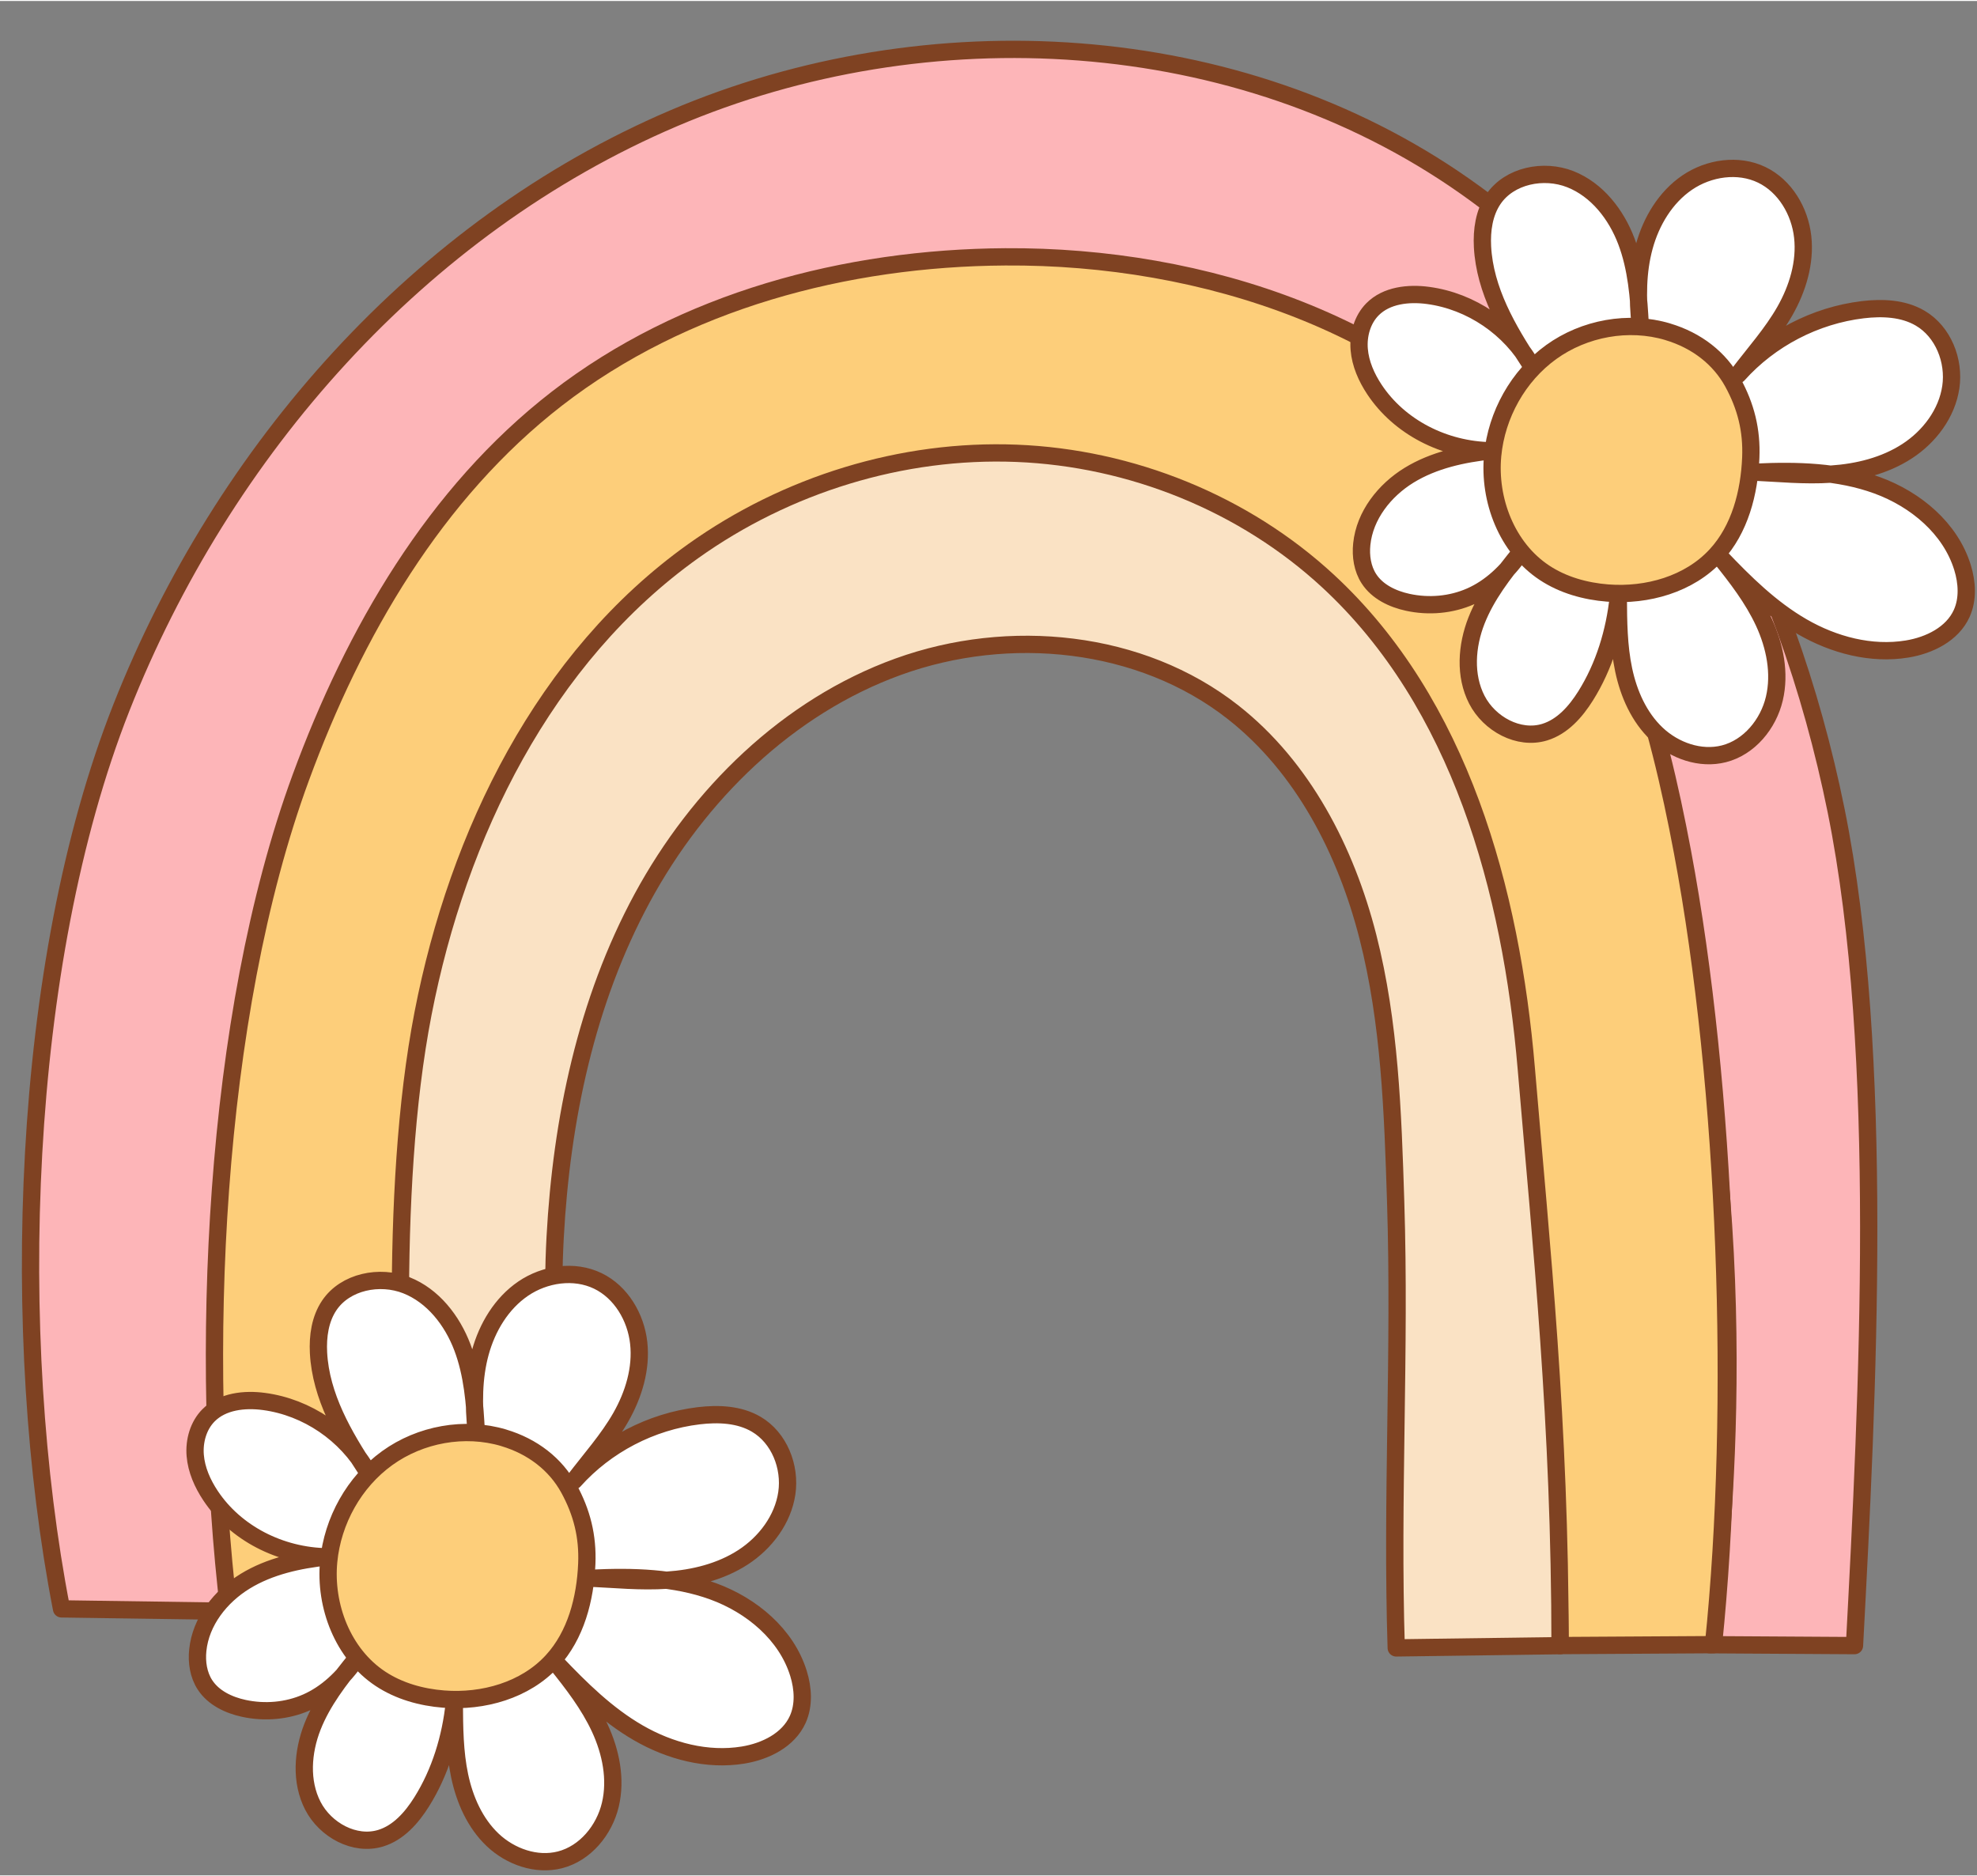 <?xml version="1.0" encoding="UTF-8"?>
<!DOCTYPE svg PUBLIC '-//W3C//DTD SVG 1.0//EN'
          'http://www.w3.org/TR/2001/REC-SVG-20010904/DTD/svg10.dtd'>
<svg data-name="Layer 2" height="651" preserveAspectRatio="xMidYMid meet" version="1.0" viewBox="-7.6 -13.8 686.3 650.6" width="686" xmlns="http://www.w3.org/2000/svg" xmlns:xlink="http://www.w3.org/1999/xlink" zoomAndPan="magnify"
><rect x="-7.6" y="-13.8" width="686.3" height="650.6" fill="#808080" stroke="none"/><g data-name="Layer 1"
  ><g stroke="#7f4222" stroke-linecap="round" stroke-linejoin="round" stroke-width="6"
    ><g
      ><g id="change1_1"
        ><path d="M636.17,557.05c4.58-86.03,10.72-205.43-6.38-289.87-17.1-84.44-58.47-167.29-128.99-216.77C422.27-4.7,314.44-10.73,226.21,26.93S69.75,142.27,34.53,231.5-4.54,450.13,13.76,544.3l68.97.99S76.36,62.28,355.78,96.8c296.56,36.63,230.12,459.94,230.12,459.94l50.27.31Z" fill="#fdb5b8"
        /></g
        ><g id="change2_2"
        ><path d="M71.85,545.13c-10.44-88.16-5.64-206.06,24.97-289.39,18.5-50.35,46.53-98.72,88.94-131.55,43.79-33.89,100.22-48.83,155.6-49.18,69.02-.44,141.48,23.43,184.4,77.48,29.05,36.58,42.09,83.21,50.71,129.12,15.36,81.81,19.33,192.32,10.75,275.11l-53.26.32s1.55-431.54-184.58-390.94c-186.13,40.59-190.75,380.34-190.75,380.34l-86.79-1.31Z" fill="#fdce7a"
        /></g
        ><g id="change3_1"
        ><path d="M533.96,557.05c0-77.45-6.46-138.05-11.71-200.18-5.25-62.13-23.03-126.93-68.79-169.29-29.21-27.04-68.41-42.8-108.17-44.38-39.77-1.59-79.82,10.84-112.23,33.94-51.71,36.86-81.72,98.18-93.81,160.52-12.08,62.34-7.65,145.07-3.72,208.45l56.76,1.83c-4.19-40.62-9.38-91.94-7.17-132.71,2.21-40.77,10.78-81.77,30.22-117.67,19.45-35.9,50.5-66.42,88.9-80.3,38.4-13.88,84.14-9.39,116.24,15.84,24.25,19.06,39.15,48.03,46.78,77.92,7.63,29.89,8.65,61.01,9.63,91.84,1.66,52.23-1.46,102.76.2,154.99l56.86-.78Z" fill="#fae2c4"
        /></g
      ></g
      ><g
      ><g id="change4_2"
        ><path d="M589.59,179.24c5.69,7.09,11.31,14.35,15.13,22.6,3.81,8.25,5.72,17.67,3.63,26.51-2.09,8.84-8.69,16.89-17.49,19.15-8.2,2.1-17.19-1.09-23.34-6.9-6.15-5.82-9.73-13.94-11.48-22.23-1.75-8.29-1.81-16.82-1.86-25.29-1.26,12-4.89,24.05-11.36,34.34-3.44,5.47-8.02,10.68-14.2,12.57-9.03,2.76-19.21-2.85-23.54-11.25-4.32-8.39-3.58-18.69-.13-27.47,3.46-8.79,9.36-16.36,15.32-23.68-4.76,6.87-10.53,12.24-17.34,15.25s-14.57,3.66-21.84,2.08c-5.26-1.14-10.52-3.64-13.46-8.15-2.28-3.5-2.93-7.88-2.5-12.04,1.02-9.98,7.89-18.69,16.44-23.93s18.64-7.41,28.61-8.48c-16.48-.21-32.01-8.27-40.62-21.22-2.79-4.2-4.91-8.96-5.32-13.98-.41-5.02,1.07-10.33,4.62-13.91,4.84-4.88,12.49-5.72,19.3-4.8,14.88,1.99,28.59,11.31,35.92,24.41-8.32-12.58-16.24-26.25-17.04-41.31-.3-5.73.54-11.73,3.75-16.48,5.58-8.25,17.49-10.63,26.75-6.97,9.26,3.66,15.91,12.23,19.44,21.54,3.53,9.31,4.32,19.41,4.82,29.35-1.01-9.48-1-18.75,1.4-27.52,2.4-8.77,7.37-17.07,14.88-22.19,7.51-5.12,17.72-6.64,25.91-2.69,8.08,3.9,13.21,12.6,14.2,21.52.99,8.92-1.75,17.94-6.18,25.74-4.44,7.8-10.51,14.52-16.24,22.07,11.08-12.38,26.77-20.54,43.27-22.52,6.79-.81,14.04-.52,19.94,2.94,7.99,4.68,11.98,14.76,10.63,23.93-1.35,9.16-7.44,17.22-15.21,22.26-7.77,5.04-17.07,7.32-26.31,7.94-9.24.62-18.51-.33-26.2-.67,14.2-.67,28.77-.33,42.13,4.54,13.36,4.87,25.47,14.95,29.65,28.54,1.6,5.19,1.96,10.99-.28,15.94-3.24,7.16-11.2,11.08-18.96,12.35-12.47,2.04-25.42-1.39-36.37-7.71-10.95-6.32-20.08-15.36-28.45-24.16Z" fill="#fff"
        /></g
        ><g id="change2_3"
        ><path d="M571.32,101c-13.58-4.04-28.93-1.23-40.42,7.05-11.49,8.28-18.98,21.76-20.33,35.86-1.48,15.52,4.96,32.14,17.96,40.74,6.48,4.29,14.21,6.44,21.95,7.05,13.72,1.07,28.33-3.05,37.64-13.17,8.27-8.99,11.54-21.61,12.05-33.82.39-9.48-1.68-17.82-6.25-26.14-4.57-8.31-12.46-14.54-22.6-17.56Z" fill="#fdce7a"
        /></g
      ></g
      ><g
      ><g id="change4_1"
        ><path d="M185.52,563.15c5.69,7.09,11.31,14.35,15.13,22.6,3.81,8.25,5.72,17.67,3.63,26.51-2.09,8.84-8.69,16.89-17.49,19.15-8.2,2.1-17.19-1.09-23.34-6.9-6.15-5.82-9.73-13.94-11.48-22.23-1.75-8.29-1.81-16.82-1.86-25.29-1.26,12-4.89,24.05-11.36,34.34-3.44,5.47-8.02,10.68-14.2,12.57-9.03,2.76-19.21-2.85-23.54-11.25-4.32-8.39-3.58-18.69-.13-27.47,3.46-8.79,9.36-16.36,15.32-23.68-4.76,6.87-10.53,12.24-17.34,15.25-6.8,3-14.57,3.66-21.84,2.08-5.26-1.14-10.52-3.64-13.46-8.15-2.28-3.5-2.93-7.88-2.5-12.04,1.02-9.98,7.89-18.69,16.44-23.93,8.55-5.24,18.64-7.41,28.61-8.48-16.48-.21-32.01-8.27-40.62-21.22-2.79-4.2-4.91-8.96-5.32-13.98s1.07-10.33,4.62-13.91c4.84-4.88,12.49-5.72,19.3-4.8,14.88,1.99,28.59,11.31,35.92,24.41-8.32-12.58-16.24-26.25-17.04-41.31-.3-5.73.54-11.73,3.75-16.48,5.58-8.25,17.49-10.63,26.75-6.97,9.26,3.66,15.91,12.23,19.44,21.54,3.53,9.31,4.32,19.41,4.82,29.35-1.01-9.48-1-18.75,1.4-27.52,2.4-8.77,7.37-17.07,14.88-22.19,7.51-5.12,17.72-6.64,25.91-2.69,8.08,3.9,13.21,12.6,14.2,21.52.99,8.92-1.75,17.94-6.18,25.74-4.44,7.8-10.51,14.52-16.24,22.07,11.08-12.38,26.77-20.54,43.27-22.52,6.79-.81,14.04-.52,19.94,2.94,7.99,4.68,11.98,14.76,10.63,23.93-1.35,9.16-7.44,17.22-15.21,22.26-7.77,5.04-17.07,7.32-26.31,7.94s-18.51-.33-26.2-.67c14.2-.67,28.77-.33,42.13,4.54,13.36,4.87,25.47,14.95,29.65,28.54,1.6,5.19,1.96,10.99-.28,15.94-3.24,7.16-11.2,11.08-18.96,12.35-12.47,2.04-25.42-1.39-36.37-7.71-10.95-6.32-20.08-15.36-28.45-24.16Z" fill="#fff"
        /></g
        ><g id="change2_1"
        ><path d="M167.25,484.91c-13.58-4.04-28.93-1.23-40.42,7.05-11.49,8.28-18.98,21.76-20.33,35.86-1.48,15.52,4.96,32.14,17.96,40.74,6.48,4.29,14.21,6.44,21.95,7.05,13.72,1.07,28.33-3.05,37.64-13.17,8.27-8.99,11.54-21.61,12.05-33.82.39-9.48-1.68-17.82-6.25-26.14-4.57-8.31-12.46-14.54-22.6-17.56Z" fill="#fdce7a"
        /></g
      ></g
    ></g
  ></g
></svg
>
